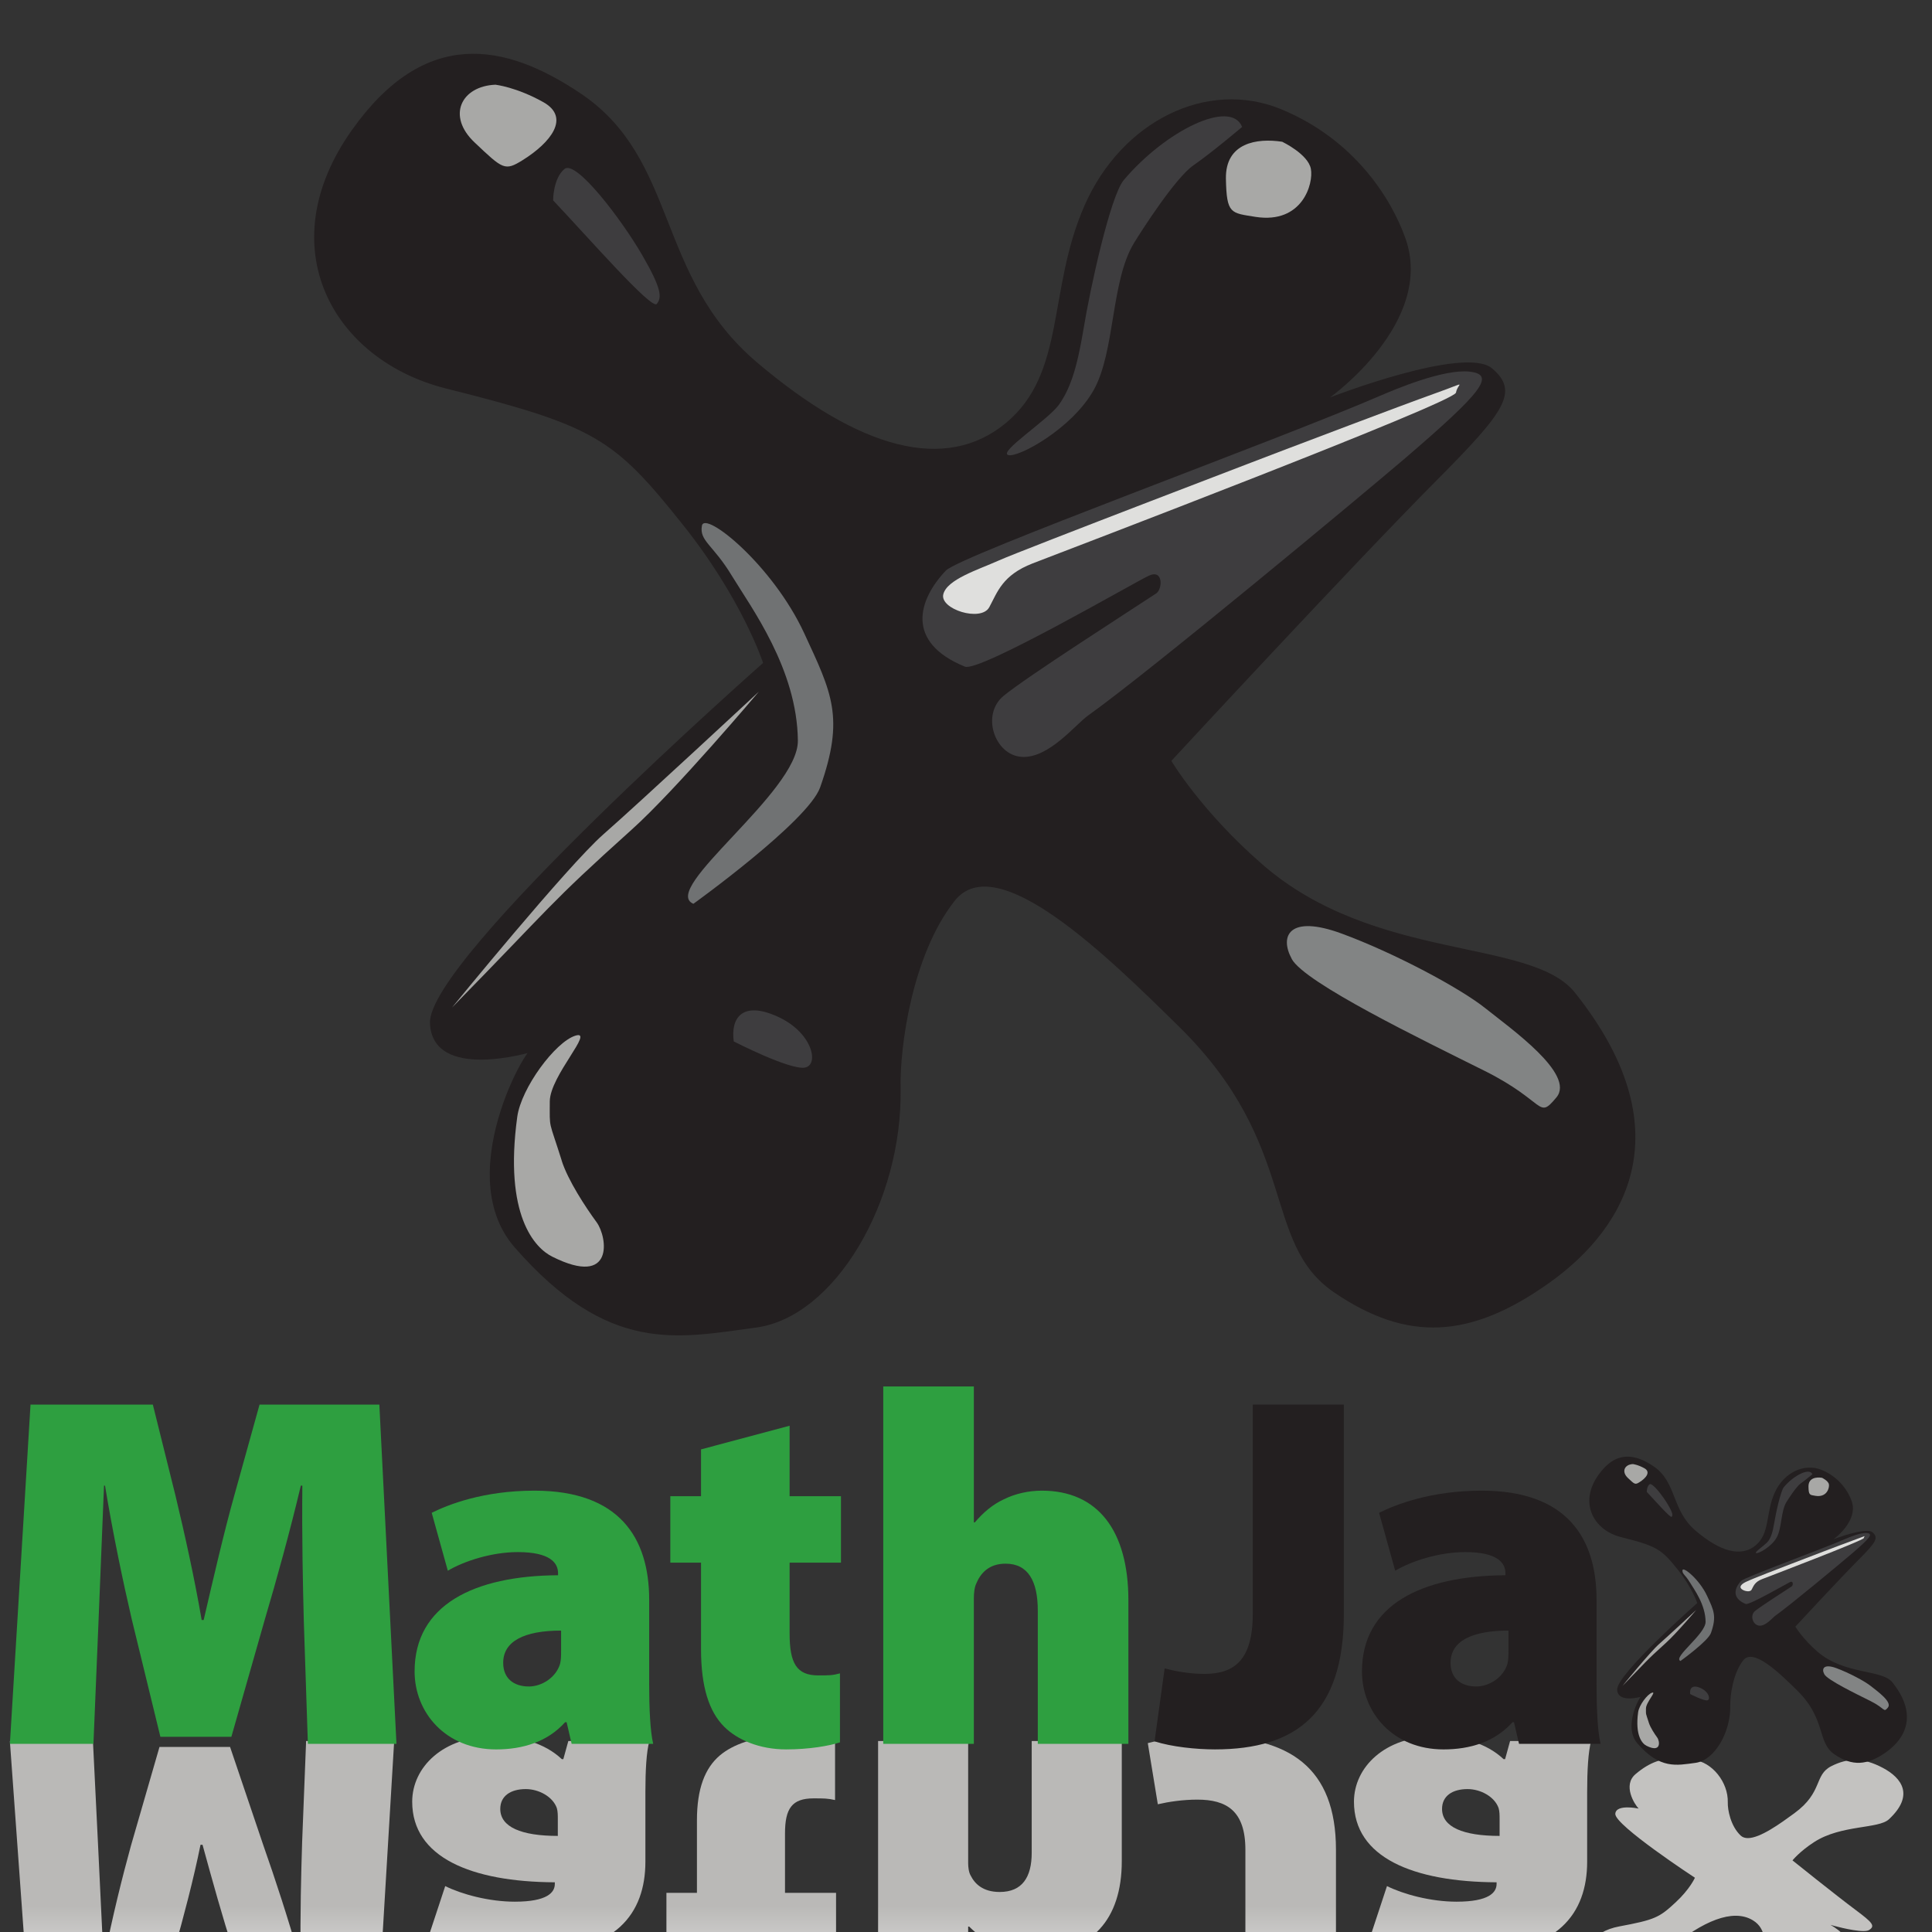 <?xml version="1.0" encoding="UTF-8" standalone="no"?>
<!-- Created with Inkscape (http://www.inkscape.org/) -->
<svg xmlns:dc="http://purl.org/dc/elements/1.1/" xmlns:cc="http://creativecommons.org/ns#" xmlns:rdf="http://www.w3.org/1999/02/22-rdf-syntax-ns#" xmlns:svg="http://www.w3.org/2000/svg" xmlns="http://www.w3.org/2000/svg" xmlns:sodipodi="http://sodipodi.sourceforge.net/DTD/sodipodi-0.dtd" xmlns:inkscape="http://www.inkscape.org/namespaces/inkscape" id="svg3145" version="1.1" inkscape:version="0.48.1 " width="128" height="128" sodipodi:docname="badge-square.png"><rect width="100%" height="100%" fill="#333333" stroke="none"/><script xmlns="" id="__gaOptOutExtension"/>
  <defs id="defs3149">
    <clipPath clipPathUnits="userSpaceOnUse" id="clipPath18">
      <path inkscape:connector-curvature="0" d="m 258.16,174.727 c -0.887,-28.672 -1.769,-62.207 -1.328,-101.329 l -1.324,0 c -9.285,33.145 -21.66,70.782 -31.387,98.36 l -29.617,87.539 -62.332,0 -25.195,-87.168 C 99.465,144.922 90.18,107.676 83.551,73.398 l -0.887,0 C 80.898,108.789 79.133,146.055 77.801,174.727 l -4.418,89.785 -73.383,0 18.125,-251.094 107.418,0 19.891,67.422 c 7.961,27.949 16.796,61.484 22.988,92.031 l 1.769,0 c 8.399,-30.547 18.125,-65.937 26.961,-92.402 l 22.106,-67.051 105.207,0 15.027,251.094 -77.797,0 -3.535,-89.785 z" id="path20"/>
    </clipPath>
    <linearGradient x1="0" y1="0" x2="1" y2="0" gradientUnits="userSpaceOnUse" gradientTransform="matrix(-4.97e-6,113.622,113.622,4.97e-6,16.975,5.407)" spreadMethod="pad" id="linearGradient22">
      <stop style="stop-opacity:1;stop-color:#ffffff" offset="0" id="stop24"/>
      <stop style="stop-opacity:1;stop-color:#bab9b7" offset="1" id="stop26"/>
    </linearGradient>
    <clipPath clipPathUnits="userSpaceOnUse" id="clipPath34">
      <path inkscape:connector-curvature="0" d="m 484.043,180.684 c -32.27,0 -50.836,7.832 -50.836,23.847 0,11.543 9.281,17.52 22.547,17.52 11.492,0 23.871,-6.699 27.406,-16.758 0.883,-2.988 0.883,-6.348 0.883,-9.688 l 0,-14.921 z m 77.359,39.121 c 0,18.261 0.883,35.39 3.536,44.707 l -71.614,0 -4.418,-16.016 -1.328,0 c -15.469,14.531 -37.129,20.117 -60.562,20.117 -44.203,0 -71.61,-27.187 -71.61,-57.734 0,-49.18 52.16,-70.801 125.985,-71.172 l 0,-1.484 c 0,-7.442 -6.629,-15.645 -35.368,-15.645 -22.98,0 -47.296,6.699 -61.445,13.789 L 370.434,93.516 c 14.144,-5.957 45.093,-16.406 90.179,-16.406 74.707,0 100.789,35.02 100.789,80.86 l 0,61.836 z" id="path36"/>
    </clipPath>
    <linearGradient x1="0" y1="0" x2="1" y2="0" gradientUnits="userSpaceOnUse" gradientTransform="matrix(-4.97e-6,113.626,113.626,4.97e-6,46.017,5.406)" spreadMethod="pad" id="linearGradient38">
      <stop style="stop-opacity:1;stop-color:#ffffff" offset="0" id="stop40"/>
      <stop style="stop-opacity:1;stop-color:#bab9b7" offset="1" id="stop42"/>
    </linearGradient>
    <clipPath clipPathUnits="userSpaceOnUse" id="clipPath50">
      <path inkscape:connector-curvature="0" d="m 684.73,29.062 0,52.148 45.094,0 0,49.18 -45.094,0 0,52.539 c 0,21.992 6.192,30.918 25.204,30.918 9.281,0 12.375,0 19.007,-1.485 l 0,51.035 c -9.289,2.618 -26.968,5.215 -47.3,5.215 -23.426,0 -42.879,-7.07 -54.375,-16.758 -13.262,-11.171 -20.332,-29.433 -20.332,-57.382 l 0,-64.082 -26.961,0 0,-49.18 26.961,0 0,-34.629 77.796,-17.52 z" id="path52"/>
    </clipPath>
    <linearGradient x1="0" y1="0" x2="1" y2="0" gradientUnits="userSpaceOnUse" gradientTransform="matrix(-4.97e-6,113.622,113.622,4.97e-6,65.49,5.407)" spreadMethod="pad" id="linearGradient54">
      <stop style="stop-opacity:1;stop-color:#ffffff" offset="0" id="stop56"/>
      <stop style="stop-opacity:1;stop-color:#bab9b7" offset="1" id="stop58"/>
    </linearGradient>
    <clipPath clipPathUnits="userSpaceOnUse" id="clipPath66">
      <path inkscape:connector-curvature="0" d="m 766.953,0 79.57,0 0,100.586 0.879,0 c 7.52,-7.441 15.918,-13.399 25.645,-17.129 9.726,-4.101 21.66,-6.348 33.144,-6.348 49.075,0 76.036,29.434 76.036,81.231 l 0,106.172 -79.571,0 0,-98.711 c 0,-21.621 -8.398,-34.649 -28.281,-34.649 -15.039,0 -22.109,7.442 -25.645,14.512 -1.765,2.988 -2.207,7.832 -2.207,10.82 l 0,108.028 -79.57,0 0,-264.512 z" id="path68"/>
    </clipPath>
    <linearGradient x1="0" y1="0" x2="1" y2="0" gradientUnits="userSpaceOnUse" gradientTransform="matrix(-4.97e-6,113.622,113.622,4.97e-6,87.459,5.407)" spreadMethod="pad" id="linearGradient70">
      <stop style="stop-opacity:1;stop-color:#ffffff" offset="0" id="stop72"/>
      <stop style="stop-opacity:1;stop-color:#bab9b7" offset="1" id="stop74"/>
    </linearGradient>
    <clipPath clipPathUnits="userSpaceOnUse" id="clipPath82">
      <path inkscape:connector-curvature="0" d="m 1091.42,13.418 80.01,0 0,154.98 c 0,73.028 -41.55,100.215 -113.17,100.215 -16.35,0 -38.01,-1.855 -53.05,-5.957 l 8.85,-54.023 c 9.73,2.246 22.1,4.101 34.92,4.101 25.64,0 42.44,-9.687 42.44,-44.336 l 0,-154.98 z" id="path84"/>
    </clipPath>
    <linearGradient x1="0" y1="0" x2="1" y2="0" gradientUnits="userSpaceOnUse" gradientTransform="matrix(-4.97e-6,113.622,113.622,4.97e-6,108.832,5.407)" spreadMethod="pad" id="linearGradient86">
      <stop style="stop-opacity:1;stop-color:#ffffff" offset="0" id="stop88"/>
      <stop style="stop-opacity:1;stop-color:#bab9b7" offset="1" id="stop90"/>
    </linearGradient>
    <clipPath clipPathUnits="userSpaceOnUse" id="clipPath98">
      <path inkscape:connector-curvature="0" d="m 1315.98,180.684 c -32.28,0 -50.84,7.832 -50.84,23.847 0,11.543 9.27,17.52 22.54,17.52 11.5,0 23.87,-6.699 27.41,-16.758 0.89,-2.988 0.89,-6.348 0.89,-9.688 l 0,-14.921 z m 77.35,39.121 c 0,18.261 0.89,35.39 3.54,44.707 l -71.62,0 -4.41,-16.016 -1.33,0 c -15.47,14.531 -37.13,20.117 -60.56,20.117 -44.2,0 -71.62,-27.187 -71.62,-57.734 0,-49.18 52.16,-70.801 125.99,-71.172 l 0,-1.484 c 0,-7.442 -6.63,-15.645 -35.37,-15.645 -22.98,0 -47.3,6.699 -61.45,13.789 l -14.14,-42.851 c 14.14,-5.957 45.1,-16.406 90.18,-16.406 74.71,0 100.79,35.02 100.79,80.86 l 0,61.836 z" id="path100"/>
    </clipPath>
    <linearGradient x1="0" y1="0" x2="1" y2="0" gradientUnits="userSpaceOnUse" gradientTransform="matrix(-4.97e-6,113.626,113.626,4.97e-6,129.21,5.406)" spreadMethod="pad" id="linearGradient102">
      <stop style="stop-opacity:1;stop-color:#ffffff" offset="0" id="stop104"/>
      <stop style="stop-opacity:1;stop-color:#bab9b7" offset="1" id="stop106"/>
    </linearGradient>
    <clipPath clipPathUnits="userSpaceOnUse" id="clipPath114">
      <path inkscape:connector-curvature="0" d="m 1427.35,48.281 c -8.71,0 -17.37,3.308 -25.63,11.953 -17.5,18.34 -4.04,36.016 19.82,40.469 31.6,5.899 35.49,7.832 49.92,21.27 12.71,11.777 17.06,21.757 17.06,21.757 0,0 -70.84,46.387 -70.33,56.407 0.24,4.57 5.51,5.726 10.78,5.726 4.01,0 8.02,-0.668 9.82,-1.011 -3.59,3.66 -14.31,20.558 -2.72,30.421 13.19,11.184 23.99,13.786 34.62,13.786 5.4,0 10.75,-0.668 16.35,-1.227 16.63,-1.641 30.98,-19.766 30.52,-37.48 -0.2,-6.582 2.49,-20.977 11.4,-29.375 1.66,-1.551 3.81,-2.227 6.32,-2.227 11.01,0 28.83,12.992 41.05,21.934 25.55,18.632 17.24,33.789 32.71,41.621 7.27,3.668 14.06,5.504 20.95,5.504 7.78,0 15.68,-2.336 24.52,-7.008 16.69,-8.828 28.19,-24.238 5.37,-45.449 -9.22,-8.594 -42.17,-4.727 -65.92,-20.039 -12.92,-8.321 -19.25,-16.25 -19.25,-16.25 0,0 38.2,-30.684 56.04,-43.985 14.4,-10.781 17.43,-13.867 11.64,-17.519 -1.05,-0.66 -2.85,-0.93 -5.09,-0.93 -10.09,0 -29.1,5.48 -29.1,5.48 0,0 22.25,-11.796 15.91,-24.98 -2.93,-6.094 -10.65,-15.41 -26.24,-20.156 -3.43,-1.051 -6.98,-1.551 -10.53,-1.551 -12.51,0 -24.85,6.262 -30.97,16.629 -7.85,13.281 -3.84,26.23 -16.6,34.062 -4.44,2.723 -9.54,4.047 -15.2,4.047 -10.64,0 -23.28,-4.676 -37.36,-13.558 -21.58,-13.613 -16.43,-31.758 -37.25,-42.129 -7.41,-3.684 -15.03,-6.191 -22.61,-6.191" id="path116"/>
    </clipPath>
    <linearGradient x1="0" y1="0" x2="1" y2="0" gradientUnits="userSpaceOnUse" gradientTransform="matrix(-3.95e-6,90.341,90.341,3.95e-6,153.32,6.472)" spreadMethod="pad" id="linearGradient118">
      <stop style="stop-opacity:1;stop-color:#ffffff" offset="0" id="stop120"/>
      <stop style="stop-opacity:1;stop-color:#c3c2c0" offset="1" id="stop122"/>
    </linearGradient>
    <clipPath clipPathUnits="userSpaceOnUse" id="clipPath130">
      <path inkscape:connector-curvature="0" d="m 0,0 1672.66,0 0,574 L 0,574 0,0 z" id="path132"/>
    </clipPath>
    <clipPath clipPathUnits="userSpaceOnUse" id="clipPath3650">
      <rect style="fill:#f4f4f4;fill-opacity:1;stroke:none" id="rect3652" width="137.808" height="129.716" x="-2.207" y="-1.716"/>
    </clipPath>
  </defs>
  <sodipodi:namedview pagecolor="#ffffff" bordercolor="#666666" borderopacity="1" objecttolerance="10" gridtolerance="10" guidetolerance="10" inkscape:pageopacity="0" inkscape:pageshadow="2" inkscape:window-width="1440" inkscape:window-height="850" id="namedview3147" showgrid="false" inkscape:zoom="4.078125" inkscape:cx="64" inkscape:cy="60.617" inkscape:window-x="-8" inkscape:window-y="-8" inkscape:window-maximized="1" inkscape:current-layer="svg3145"/>
  <g id="g3553" clip-path="url(#clipPath3650)">
    <g transform="matrix(0.075,0,0,-0.075,0.654,135.185)" id="g14">
      <g id="g16" clip-path="url(#clipPath18)">
        <path inkscape:connector-curvature="0" d="m 258.16,174.727 c -0.887,-28.672 -1.769,-62.207 -1.328,-101.329 l -1.324,0 c -9.285,33.145 -21.66,70.782 -31.387,98.36 l -29.617,87.539 -62.332,0 -25.195,-87.168 C 99.465,144.922 90.18,107.676 83.551,73.398 l -0.887,0 C 80.898,108.789 79.133,146.055 77.801,174.727 l -4.418,89.785 -73.383,0 18.125,-251.094 107.418,0 19.891,67.422 c 7.961,27.949 16.796,61.484 22.988,92.031 l 1.769,0 c 8.399,-30.547 18.125,-65.937 26.961,-92.402 l 22.106,-67.051 105.207,0 15.027,251.094 -77.797,0 -3.535,-89.785" style="fill:url(#linearGradient22);fill-opacity:1;fill-rule:nonzero;stroke:none" id="path28"/>
      </g>
    </g>
    <g transform="matrix(0.075,0,0,-0.075,0.654,135.185)" id="g30">
      <g id="g32" clip-path="url(#clipPath34)">
        <path inkscape:connector-curvature="0" d="m 484.043,180.684 c -32.27,0 -50.836,7.832 -50.836,23.847 0,11.543 9.281,17.52 22.547,17.52 11.492,0 23.871,-6.699 27.406,-16.758 0.883,-2.988 0.883,-6.348 0.883,-9.688 l 0,-14.921 z m 77.359,39.121 c 0,18.261 0.883,35.39 3.536,44.707 l -71.614,0 -4.418,-16.016 -1.328,0 c -15.469,14.531 -37.129,20.117 -60.562,20.117 -44.203,0 -71.61,-27.187 -71.61,-57.734 0,-49.18 52.16,-70.801 125.985,-71.172 l 0,-1.484 c 0,-7.442 -6.629,-15.645 -35.368,-15.645 -22.98,0 -47.296,6.699 -61.445,13.789 L 370.434,93.516 c 14.144,-5.957 45.093,-16.406 90.179,-16.406 74.707,0 100.789,35.02 100.789,80.86 l 0,61.836" style="fill:url(#linearGradient38);fill-opacity:1;fill-rule:nonzero;stroke:none" id="path44"/>
      </g>
    </g>
    <g transform="matrix(0.075,0,0,-0.075,0.654,135.185)" id="g46">
      <g id="g48" clip-path="url(#clipPath50)">
        <path inkscape:connector-curvature="0" d="m 684.73,29.062 0,52.148 45.094,0 0,49.18 -45.094,0 0,52.539 c 0,21.992 6.192,30.918 25.204,30.918 9.281,0 12.375,0 19.007,-1.485 l 0,51.035 c -9.289,2.618 -26.968,5.215 -47.3,5.215 -23.426,0 -42.879,-7.07 -54.375,-16.758 -13.262,-11.171 -20.332,-29.433 -20.332,-57.382 l 0,-64.082 -26.961,0 0,-49.18 26.961,0 0,-34.629 77.796,-17.52" style="fill:url(#linearGradient54);fill-opacity:1;fill-rule:nonzero;stroke:none" id="path60"/>
      </g>
    </g>
    <g transform="matrix(0.075,0,0,-0.075,0.654,135.185)" id="g62">
      <g id="g64" clip-path="url(#clipPath66)">
        <path inkscape:connector-curvature="0" d="m 766.953,0 79.57,0 0,100.586 0.879,0 c 7.52,-7.441 15.918,-13.399 25.645,-17.129 9.726,-4.101 21.66,-6.348 33.144,-6.348 49.075,0 76.036,29.434 76.036,81.231 l 0,106.172 -79.571,0 0,-98.711 c 0,-21.621 -8.398,-34.649 -28.281,-34.649 -15.039,0 -22.109,7.442 -25.645,14.512 -1.765,2.988 -2.207,7.832 -2.207,10.82 l 0,108.028 -79.57,0 0,-264.512" style="fill:url(#linearGradient70);fill-opacity:1;fill-rule:nonzero;stroke:none" id="path76"/>
      </g>
    </g>
    <g transform="matrix(0.075,0,0,-0.075,0.654,135.185)" id="g78">
      <g id="g80" clip-path="url(#clipPath82)">
        <path inkscape:connector-curvature="0" d="m 1091.42,13.418 80.01,0 0,154.98 c 0,73.028 -41.55,100.215 -113.17,100.215 -16.35,0 -38.01,-1.855 -53.05,-5.957 l 8.85,-54.023 c 9.73,2.246 22.1,4.101 34.92,4.101 25.64,0 42.44,-9.687 42.44,-44.336 l 0,-154.98" style="fill:url(#linearGradient86);fill-opacity:1;fill-rule:nonzero;stroke:none" id="path92"/>
      </g>
    </g>
    <g transform="matrix(0.075,0,0,-0.075,0.654,135.185)" id="g94">
      <g id="g96" clip-path="url(#clipPath98)">
        <path inkscape:connector-curvature="0" d="m 1315.98,180.684 c -32.28,0 -50.84,7.832 -50.84,23.847 0,11.543 9.27,17.52 22.54,17.52 11.5,0 23.87,-6.699 27.41,-16.758 0.89,-2.988 0.89,-6.348 0.89,-9.688 l 0,-14.921 z m 77.35,39.121 c 0,18.261 0.89,35.39 3.54,44.707 l -71.62,0 -4.41,-16.016 -1.33,0 c -15.47,14.531 -37.13,20.117 -60.56,20.117 -44.2,0 -71.62,-27.187 -71.62,-57.734 0,-49.18 52.16,-70.801 125.99,-71.172 l 0,-1.484 c 0,-7.442 -6.63,-15.645 -35.37,-15.645 -22.98,0 -47.3,6.699 -61.45,13.789 l -14.14,-42.851 c 14.14,-5.957 45.1,-16.406 90.18,-16.406 74.71,0 100.79,35.02 100.79,80.86 l 0,61.836" style="fill:url(#linearGradient102);fill-opacity:1;fill-rule:nonzero;stroke:none" id="path108"/>
      </g>
    </g>
    <g transform="matrix(0.075,0,0,-0.075,0.654,135.185)" id="g110">
      <g id="g112" clip-path="url(#clipPath114)">
        <path inkscape:connector-curvature="0" d="m 1427.35,48.281 c -8.71,0 -17.37,3.308 -25.63,11.953 -17.5,18.34 -4.04,36.016 19.82,40.469 31.6,5.899 35.49,7.832 49.92,21.27 12.71,11.777 17.06,21.757 17.06,21.757 0,0 -70.84,46.387 -70.33,56.407 0.24,4.57 5.51,5.726 10.78,5.726 4.01,0 8.02,-0.668 9.82,-1.011 -3.59,3.66 -14.31,20.558 -2.72,30.421 13.19,11.184 23.99,13.786 34.62,13.786 5.4,0 10.75,-0.668 16.35,-1.227 16.63,-1.641 30.98,-19.766 30.52,-37.48 -0.2,-6.582 2.49,-20.977 11.4,-29.375 1.66,-1.551 3.81,-2.227 6.32,-2.227 11.01,0 28.83,12.992 41.05,21.934 25.55,18.632 17.24,33.789 32.71,41.621 7.27,3.668 14.06,5.504 20.95,5.504 7.78,0 15.68,-2.336 24.52,-7.008 16.69,-8.828 28.19,-24.238 5.37,-45.449 -9.22,-8.594 -42.17,-4.727 -65.92,-20.039 -12.92,-8.321 -19.25,-16.25 -19.25,-16.25 0,0 38.2,-30.684 56.04,-43.985 14.4,-10.781 17.43,-13.867 11.64,-17.519 -1.05,-0.66 -2.85,-0.93 -5.09,-0.93 -10.09,0 -29.1,5.48 -29.1,5.48 0,0 22.25,-11.796 15.91,-24.98 -2.93,-6.094 -10.65,-15.41 -26.24,-20.156 -3.43,-1.051 -6.98,-1.551 -10.53,-1.551 -12.51,0 -24.85,6.262 -30.97,16.629 -7.85,13.281 -3.84,26.23 -16.6,34.062 -4.44,2.723 -9.54,4.047 -15.2,4.047 -10.64,0 -23.28,-4.676 -37.36,-13.558 -21.58,-13.613 -16.43,-31.758 -37.25,-42.129 -7.41,-3.684 -15.03,-6.191 -22.61,-6.191" style="fill:url(#linearGradient118);fill-opacity:1;fill-rule:nonzero;stroke:none" id="path124"/>
      </g>
    </g>
    <g id="g3485">
      <path id="path134" style="fill:#231f20;fill-opacity:1;fill-rule:nonzero;stroke:none" d="m 108.77,112.401 c 0,0 -1.593,0.485 -1.629,-0.458 -0.041,-1.02 5.305,-5.735 5.305,-5.735 0,0 -0.328,-1.014 -1.287,-2.213 -1.089,-1.363 -1.382,-1.561 -3.767,-2.159 -1.799,-0.454 -2.815,-2.252 -1.495,-4.114 1.166,-1.644 2.44,-1.391 3.64,-0.586 1.569,1.052 1.181,2.9 2.81,4.284 1.629,1.382 3.001,1.764 3.966,0.967 0.962,-0.799 0.659,-2.113 1.252,-3.463 0.592,-1.35 1.956,-2.019 3.131,-1.535 1.176,0.486 1.758,1.432 1.979,2.053 0.479,1.339 -1.199,2.537 -1.199,2.537 0,0 2.14,-0.831 2.579,-0.463 0.438,0.371 0.208,0.687 -0.879,1.781 -1.346,1.354 -4.228,4.471 -4.228,4.471 0,0 0.478,0.806 1.454,1.652 1.792,1.557 4.277,1.164 4.973,2.038 1.721,2.156 0.853,3.724 -0.406,4.621 -1.259,0.896 -2.264,0.948 -3.43,0.153 -1.167,-0.797 -0.541,-2.337 -2.469,-4.232 -1.133,-1.115 -2.903,-2.854 -3.573,-2.003 -0.674,0.853 -0.875,2.315 -0.861,2.984 0.034,1.804 -1.048,3.646 -2.303,3.812 -1.255,0.168 -2.346,0.436 -3.844,-1.278 -1.074,-1.23 0.389,-3.539 0.28,-3.114" inkscape:connector-curvature="0"/>
      <path id="path136" style="fill:#a8a8a6;fill-opacity:1;fill-rule:nonzero;stroke:none" d="m 108.184,96.999 c -0.545,0.022 -0.782,0.497 -0.331,0.921 0.451,0.427 0.479,0.457 0.763,0.281 0.45,-0.281 0.763,-0.678 0.334,-0.922 -0.432,-0.243 -0.767,-0.28 -0.767,-0.28" inkscape:connector-curvature="0"/>
      <path id="path138" style="fill:#3e3d3f;fill-opacity:1;fill-rule:nonzero;stroke:none" d="m 109.102,98.841 c 0.563,0.595 1.572,1.751 1.651,1.649 0.08,-0.1 0.085,-0.231 -0.235,-0.782 -0.319,-0.551 -1.05,-1.518 -1.235,-1.367 -0.183,0.152 -0.181,0.501 -0.181,0.501" inkscape:connector-curvature="0"/>
      <path id="path140" style="fill:#3e3d3f;fill-opacity:1;fill-rule:nonzero;stroke:none" d="m 120.075,97.671 c -0.18,-0.449 -1.218,0.057 -1.885,0.847 -0.212,0.252 -0.535,1.72 -0.641,2.375 -0.109,0.656 -0.221,0.962 -0.393,1.205 -0.175,0.24 -0.963,0.75 -0.807,0.799 0.155,0.049 1.015,-0.418 1.361,-1.033 0.345,-0.613 0.272,-1.73 0.641,-2.34 0.118,-0.193 0.661,-1.043 0.95,-1.242 0.288,-0.199 0.775,-0.611 0.775,-0.611" inkscape:connector-curvature="0"/>
      <path id="path142" style="fill:#a8a8a6;fill-opacity:1;fill-rule:nonzero;stroke:none" d="m 120.716,97.908 c -0.407,-0.063 -0.908,0.016 -0.899,0.587 0.011,0.567 0.077,0.545 0.472,0.609 0.746,0.116 0.926,-0.53 0.881,-0.765 -0.044,-0.234 -0.454,-0.43 -0.454,-0.43" inkscape:connector-curvature="0"/>
      <path id="path144" style="fill:#3e3d3f;fill-opacity:1;fill-rule:nonzero;stroke:none" d="m 122.285,101.948 c -1.639,0.712 -6.701,2.551 -6.928,2.789 -0.437,0.46 -0.656,1.138 0.303,1.53 0.229,0.094 2.69,-1.337 2.927,-1.447 0.238,-0.113 0.22,0.214 0.121,0.28 -0.472,0.311 -2.062,1.329 -2.429,1.63 -0.367,0.299 -0.146,0.946 0.285,0.974 0.432,0.029 0.857,-0.517 1.06,-0.66 1.005,-0.718 4.322,-3.478 5.032,-4.083 1.255,-1.076 1.459,-1.344 1.043,-1.392 -0.415,-0.047 -1.198,0.286 -1.415,0.38" inkscape:connector-curvature="0"/>
      <path id="path146" style="fill:#3e3d3f;fill-opacity:1;fill-rule:nonzero;stroke:none" d="m 111.979,112.236 c -0.051,-0.368 0.13,-0.65 0.69,-0.399 0.562,0.249 0.676,0.769 0.445,0.815 -0.235,0.046 -1.135,-0.416 -1.135,-0.416" inkscape:connector-curvature="0"/>
      <path id="path148" style="fill:#828484;fill-opacity:1;fill-rule:nonzero;stroke:none" d="m 120.866,110.922 c -0.199,-0.364 -0.045,-0.712 0.794,-0.404 0.84,0.309 1.889,0.869 2.291,1.191 0.403,0.323 1.436,1.049 1.13,1.418 -0.304,0.364 -0.155,0.072 -1.145,-0.423 -0.987,-0.492 -2.863,-1.4 -3.071,-1.782" inkscape:connector-curvature="0"/>
      <path id="path150" style="fill:#a8a8a6;fill-opacity:1;fill-rule:nonzero;stroke:none" d="m 109.238,114.13 c -0.209,-0.665 -0.19,-0.482 -0.189,-0.939 0.002,-0.408 0.727,-1.149 0.405,-1.046 -0.32,0.103 -0.859,0.831 -0.923,1.291 -0.215,1.572 0.281,2.091 0.558,2.228 0.993,0.497 0.879,-0.311 0.706,-0.548 -0.174,-0.237 -0.459,-0.67 -0.558,-0.986" inkscape:connector-curvature="0"/>
      <path id="path152" style="fill:#707273;fill-opacity:1;fill-rule:nonzero;stroke:none" d="m 111.336,110.044 c -0.542,-0.231 1.673,-1.78 1.664,-2.598 -0.011,-1.139 -0.743,-2.119 -1.048,-2.621 -0.302,-0.502 -0.524,-0.558 -0.48,-0.803 0.045,-0.243 1.123,0.622 1.628,1.711 0.442,0.955 0.648,1.342 0.255,2.456 -0.189,0.539 -2.019,1.855 -2.019,1.855" inkscape:connector-curvature="0"/>
      <path id="path154" style="fill:#dfdfdd;fill-opacity:1;fill-rule:nonzero;stroke:none" d="m 120.821,102.787 c 0,0 -4.302,1.643 -4.627,1.792 -0.327,0.146 -0.82,0.299 -0.878,0.536 -0.058,0.237 0.601,0.445 0.732,0.206 0.131,-0.242 0.208,-0.511 0.69,-0.698 0.484,-0.187 6.715,-2.561 6.743,-2.72 0.027,-0.159 0.226,-0.187 -0.333,0.012 -0.557,0.199 -2.326,0.872 -2.326,0.872" inkscape:connector-curvature="0"/>
      <path id="path156" style="fill:#a8a8a6;fill-opacity:1;fill-rule:nonzero;stroke:none" d="m 107.492,111.696 c 0,0 1.836,-2.253 2.41,-2.758 0.573,-0.502 2.476,-2.272 2.476,-2.272 0,0 -1.323,1.568 -2.026,2.198 -1.353,1.216 -1.249,1.189 -2.86,2.832" inkscape:connector-curvature="0"/>
    </g>
    <path inkscape:connector-curvature="0" d="m 20.131,107.498 c -0.067,-2.567 -0.133,-5.569 -0.1,-9.071 l -0.1,0 c -0.701,2.968 -1.634,6.336 -2.368,8.804 l -2.234,7.837 -4.703,0 -1.901,-7.804 c -0.567,-2.434 -1.267,-5.77 -1.767,-8.838 l -0.067,0 c -0.133,3.168 -0.266,6.504 -0.367,9.071 l -0.333,8.037 -5.536,0 1.367,-22.478 8.104,0 1.501,6.036 c 0.601,2.501 1.267,5.503 1.734,8.238 l 0.133,0 c 0.634,-2.735 1.367,-5.903 2.034,-8.271 l 1.668,-6.003 7.937,0 1.134,22.478 -5.869,0 -0.267,-8.037" style="fill:#2e9f40;fill-opacity:1;fill-rule:nonzero;stroke:none" id="path158"/>
    <path inkscape:connector-curvature="0" d="m 37.173,108.031 c -2.435,0 -3.835,0.701 -3.835,2.135 0,1.034 0.7,1.568 1.701,1.568 0.867,0 1.801,-0.601 2.068,-1.501 0.067,-0.267 0.067,-0.567 0.067,-0.867 l 0,-1.334 z m 5.836,3.502 c 0,1.634 0.067,3.168 0.267,4.002 l -5.403,0 -0.333,-1.433 -0.1,0 c -1.167,1.3 -2.801,1.801 -4.569,1.801 -3.335,0 -5.403,-2.434 -5.403,-5.169 0,-4.402 3.935,-6.337 9.505,-6.37 l 0,-0.133 c 0,-0.667 -0.5,-1.401 -2.668,-1.401 -1.734,0 -3.568,0.601 -4.636,1.234 l -1.067,-3.836 c 1.067,-0.533 3.402,-1.468 6.804,-1.468 5.636,0 7.604,3.135 7.604,7.237 l 0,5.536" style="fill:#2e9f40;fill-opacity:1;fill-rule:nonzero;stroke:none" id="path160"/>
    <path inkscape:connector-curvature="0" d="m 52.314,94.458 0,4.669 3.402,0 0,4.402 -3.402,0 0,4.703 c 0,1.968 0.467,2.768 1.902,2.768 0.7,0 0.934,0 1.434,-0.134 l 0,4.569 c -0.701,0.233 -2.035,0.467 -3.569,0.467 -1.767,0 -3.235,-0.634 -4.102,-1.501 -1.001,-1.001 -1.534,-2.635 -1.534,-5.136 l 0,-5.736 -2.034,0 0,-4.402 2.034,0 0,-3.101 5.869,-1.568" style="fill:#2e9f40;fill-opacity:1;fill-rule:nonzero;stroke:none" id="path162"/>
    <path inkscape:connector-curvature="0" d="m 58.517,91.856 6.003,0 0,9.005 0.066,0 c 0.567,-0.667 1.201,-1.2 1.935,-1.534 0.734,-0.367 1.634,-0.567 2.501,-0.567 3.702,0 5.737,2.635 5.737,7.271 l 0,9.505 -6.003,0 0,-8.837 c 0,-1.935 -0.634,-3.102 -2.134,-3.102 -1.135,0 -1.668,0.667 -1.935,1.301 -0.133,0.267 -0.167,0.701 -0.167,0.967 l 0,9.671 -6.003,0 0,-23.679" style="fill:#2e9f40;fill-opacity:1;fill-rule:nonzero;stroke:none" id="path164"/>
    <path inkscape:connector-curvature="0" d="m 82.997,93.057 6.036,0 0,13.873 c 0,6.538 -3.135,8.972 -8.538,8.972 -1.234,0 -2.868,-0.167 -4.002,-0.533 l 0.668,-4.836 c 0.734,0.2 1.667,0.367 2.635,0.367 1.934,0 3.202,-0.867 3.202,-3.969 l 0,-13.873" style="fill:#231f20;fill-opacity:1;fill-rule:nonzero;stroke:none" id="path166"/>
    <path inkscape:connector-curvature="0" d="m 99.939,108.031 c -2.435,0 -3.836,0.701 -3.836,2.135 0,1.034 0.699,1.568 1.701,1.568 0.868,0 1.801,-0.601 2.068,-1.501 0.067,-0.267 0.067,-0.567 0.067,-0.867 l 0,-1.334 z m 5.836,3.502 c 0,1.634 0.067,3.168 0.267,4.002 l -5.403,0 -0.333,-1.433 -0.1,0 c -1.167,1.3 -2.801,1.801 -4.569,1.801 -3.335,0 -5.403,-2.434 -5.403,-5.169 0,-4.402 3.935,-6.337 9.505,-6.37 l 0,-0.133 c 0,-0.667 -0.5,-1.401 -2.668,-1.401 -1.734,0 -3.569,0.601 -4.636,1.234 l -1.067,-3.836 c 1.067,-0.533 3.403,-1.468 6.804,-1.468 5.637,0 7.604,3.135 7.604,7.237 l 0,5.536" style="fill:#231f20;fill-opacity:1;fill-rule:nonzero;stroke:none" id="path168"/>
    <g id="g3485-4" transform="matrix(4.16,0,0,4.16,-417.219,-397.904)">
      <path id="path134-0" style="fill:#231f20;fill-opacity:1;fill-rule:nonzero;stroke:none" d="m 108.77,112.401 c 0,0 -1.593,0.485 -1.629,-0.458 -0.041,-1.02 5.305,-5.735 5.305,-5.735 0,0 -0.328,-1.014 -1.287,-2.213 -1.089,-1.363 -1.382,-1.561 -3.767,-2.159 -1.799,-0.454 -2.815,-2.252 -1.495,-4.114 1.166,-1.644 2.44,-1.391 3.64,-0.586 1.569,1.052 1.181,2.9 2.81,4.284 1.629,1.382 3.001,1.764 3.966,0.967 0.962,-0.799 0.659,-2.113 1.252,-3.463 0.592,-1.35 1.956,-2.019 3.131,-1.535 1.176,0.486 1.758,1.432 1.979,2.053 0.479,1.339 -1.199,2.537 -1.199,2.537 0,0 2.14,-0.831 2.579,-0.463 0.438,0.371 0.208,0.687 -0.879,1.781 -1.346,1.354 -4.228,4.471 -4.228,4.471 0,0 0.478,0.806 1.454,1.652 1.792,1.557 4.277,1.164 4.973,2.038 1.721,2.156 0.853,3.724 -0.406,4.621 -1.259,0.896 -2.264,0.948 -3.43,0.153 -1.167,-0.797 -0.541,-2.337 -2.469,-4.232 -1.133,-1.115 -2.903,-2.854 -3.573,-2.003 -0.674,0.853 -0.875,2.315 -0.861,2.984 0.034,1.804 -1.048,3.646 -2.303,3.812 -1.255,0.168 -2.346,0.436 -3.844,-1.278 -1.074,-1.23 0.389,-3.539 0.28,-3.114" inkscape:connector-curvature="0"/>
      <path id="path136-9" style="fill:#a8a8a6;fill-opacity:1;fill-rule:nonzero;stroke:none" d="m 108.184,96.999 c -0.545,0.022 -0.782,0.497 -0.331,0.921 0.451,0.427 0.479,0.457 0.763,0.281 0.45,-0.281 0.763,-0.678 0.334,-0.922 -0.432,-0.243 -0.767,-0.28 -0.767,-0.28" inkscape:connector-curvature="0"/>
      <path id="path138-4" style="fill:#3e3d3f;fill-opacity:1;fill-rule:nonzero;stroke:none" d="m 109.102,98.841 c 0.563,0.595 1.572,1.751 1.651,1.649 0.08,-0.1 0.085,-0.231 -0.235,-0.782 -0.319,-0.551 -1.05,-1.518 -1.235,-1.367 -0.183,0.152 -0.181,0.501 -0.181,0.501" inkscape:connector-curvature="0"/>
      <path id="path140-8" style="fill:#3e3d3f;fill-opacity:1;fill-rule:nonzero;stroke:none" d="m 120.075,97.671 c -0.18,-0.449 -1.218,0.057 -1.885,0.847 -0.212,0.252 -0.535,1.72 -0.641,2.375 -0.109,0.656 -0.221,0.962 -0.393,1.205 -0.175,0.24 -0.963,0.75 -0.807,0.799 0.155,0.049 1.015,-0.418 1.361,-1.033 0.345,-0.613 0.272,-1.73 0.641,-2.34 0.118,-0.193 0.661,-1.043 0.95,-1.242 0.288,-0.199 0.775,-0.611 0.775,-0.611" inkscape:connector-curvature="0"/>
      <path id="path142-8" style="fill:#a8a8a6;fill-opacity:1;fill-rule:nonzero;stroke:none" d="m 120.716,97.908 c -0.407,-0.063 -0.908,0.016 -0.899,0.587 0.011,0.567 0.077,0.545 0.472,0.609 0.746,0.116 0.926,-0.53 0.881,-0.765 -0.044,-0.234 -0.454,-0.43 -0.454,-0.43" inkscape:connector-curvature="0"/>
      <path id="path144-2" style="fill:#3e3d3f;fill-opacity:1;fill-rule:nonzero;stroke:none" d="m 122.285,101.948 c -1.639,0.712 -6.701,2.551 -6.928,2.789 -0.437,0.46 -0.656,1.138 0.303,1.53 0.229,0.094 2.69,-1.337 2.927,-1.447 0.238,-0.113 0.22,0.214 0.121,0.28 -0.472,0.311 -2.062,1.329 -2.429,1.63 -0.367,0.299 -0.146,0.946 0.285,0.974 0.432,0.029 0.857,-0.517 1.06,-0.66 1.005,-0.718 4.322,-3.478 5.032,-4.083 1.255,-1.076 1.459,-1.344 1.043,-1.392 -0.415,-0.047 -1.198,0.286 -1.415,0.38" inkscape:connector-curvature="0"/>
      <path id="path146-4" style="fill:#3e3d3f;fill-opacity:1;fill-rule:nonzero;stroke:none" d="m 111.979,112.236 c -0.051,-0.368 0.13,-0.65 0.69,-0.399 0.562,0.249 0.676,0.769 0.445,0.815 -0.235,0.046 -1.135,-0.416 -1.135,-0.416" inkscape:connector-curvature="0"/>
      <path id="path148-5" style="fill:#828484;fill-opacity:1;fill-rule:nonzero;stroke:none" d="m 120.866,110.922 c -0.199,-0.364 -0.045,-0.712 0.794,-0.404 0.84,0.309 1.889,0.869 2.291,1.191 0.403,0.323 1.436,1.049 1.13,1.418 -0.304,0.364 -0.155,0.072 -1.145,-0.423 -0.987,-0.492 -2.863,-1.4 -3.071,-1.782" inkscape:connector-curvature="0"/>
      <path id="path150-5" style="fill:#a8a8a6;fill-opacity:1;fill-rule:nonzero;stroke:none" d="m 109.238,114.13 c -0.209,-0.665 -0.19,-0.482 -0.189,-0.939 0.002,-0.408 0.727,-1.149 0.405,-1.046 -0.32,0.103 -0.859,0.831 -0.923,1.291 -0.215,1.572 0.281,2.091 0.558,2.228 0.993,0.497 0.879,-0.311 0.706,-0.548 -0.174,-0.237 -0.459,-0.67 -0.558,-0.986" inkscape:connector-curvature="0"/>
      <path id="path152-1" style="fill:#707273;fill-opacity:1;fill-rule:nonzero;stroke:none" d="m 111.336,110.044 c -0.542,-0.231 1.673,-1.78 1.664,-2.598 -0.011,-1.139 -0.743,-2.119 -1.048,-2.621 -0.302,-0.502 -0.524,-0.558 -0.48,-0.803 0.045,-0.243 1.123,0.622 1.628,1.711 0.442,0.955 0.648,1.342 0.255,2.456 -0.189,0.539 -2.019,1.855 -2.019,1.855" inkscape:connector-curvature="0"/>
      <path id="path154-7" style="fill:#dfdfdd;fill-opacity:1;fill-rule:nonzero;stroke:none" d="m 120.821,102.787 c 0,0 -4.302,1.643 -4.627,1.792 -0.327,0.146 -0.82,0.299 -0.878,0.536 -0.058,0.237 0.601,0.445 0.732,0.206 0.131,-0.242 0.208,-0.511 0.69,-0.698 0.484,-0.187 6.715,-2.561 6.743,-2.72 0.027,-0.159 0.226,-0.187 -0.333,0.012 -0.557,0.199 -2.326,0.872 -2.326,0.872" inkscape:connector-curvature="0"/>
      <path id="path156-1" style="fill:#a8a8a6;fill-opacity:1;fill-rule:nonzero;stroke:none" d="m 107.492,111.696 c 0,0 1.836,-2.253 2.41,-2.758 0.573,-0.502 2.476,-2.272 2.476,-2.272 0,0 -1.323,1.568 -2.026,2.198 -1.353,1.216 -1.249,1.189 -2.86,2.832" inkscape:connector-curvature="0"/>
    </g>
  </g>
</svg>